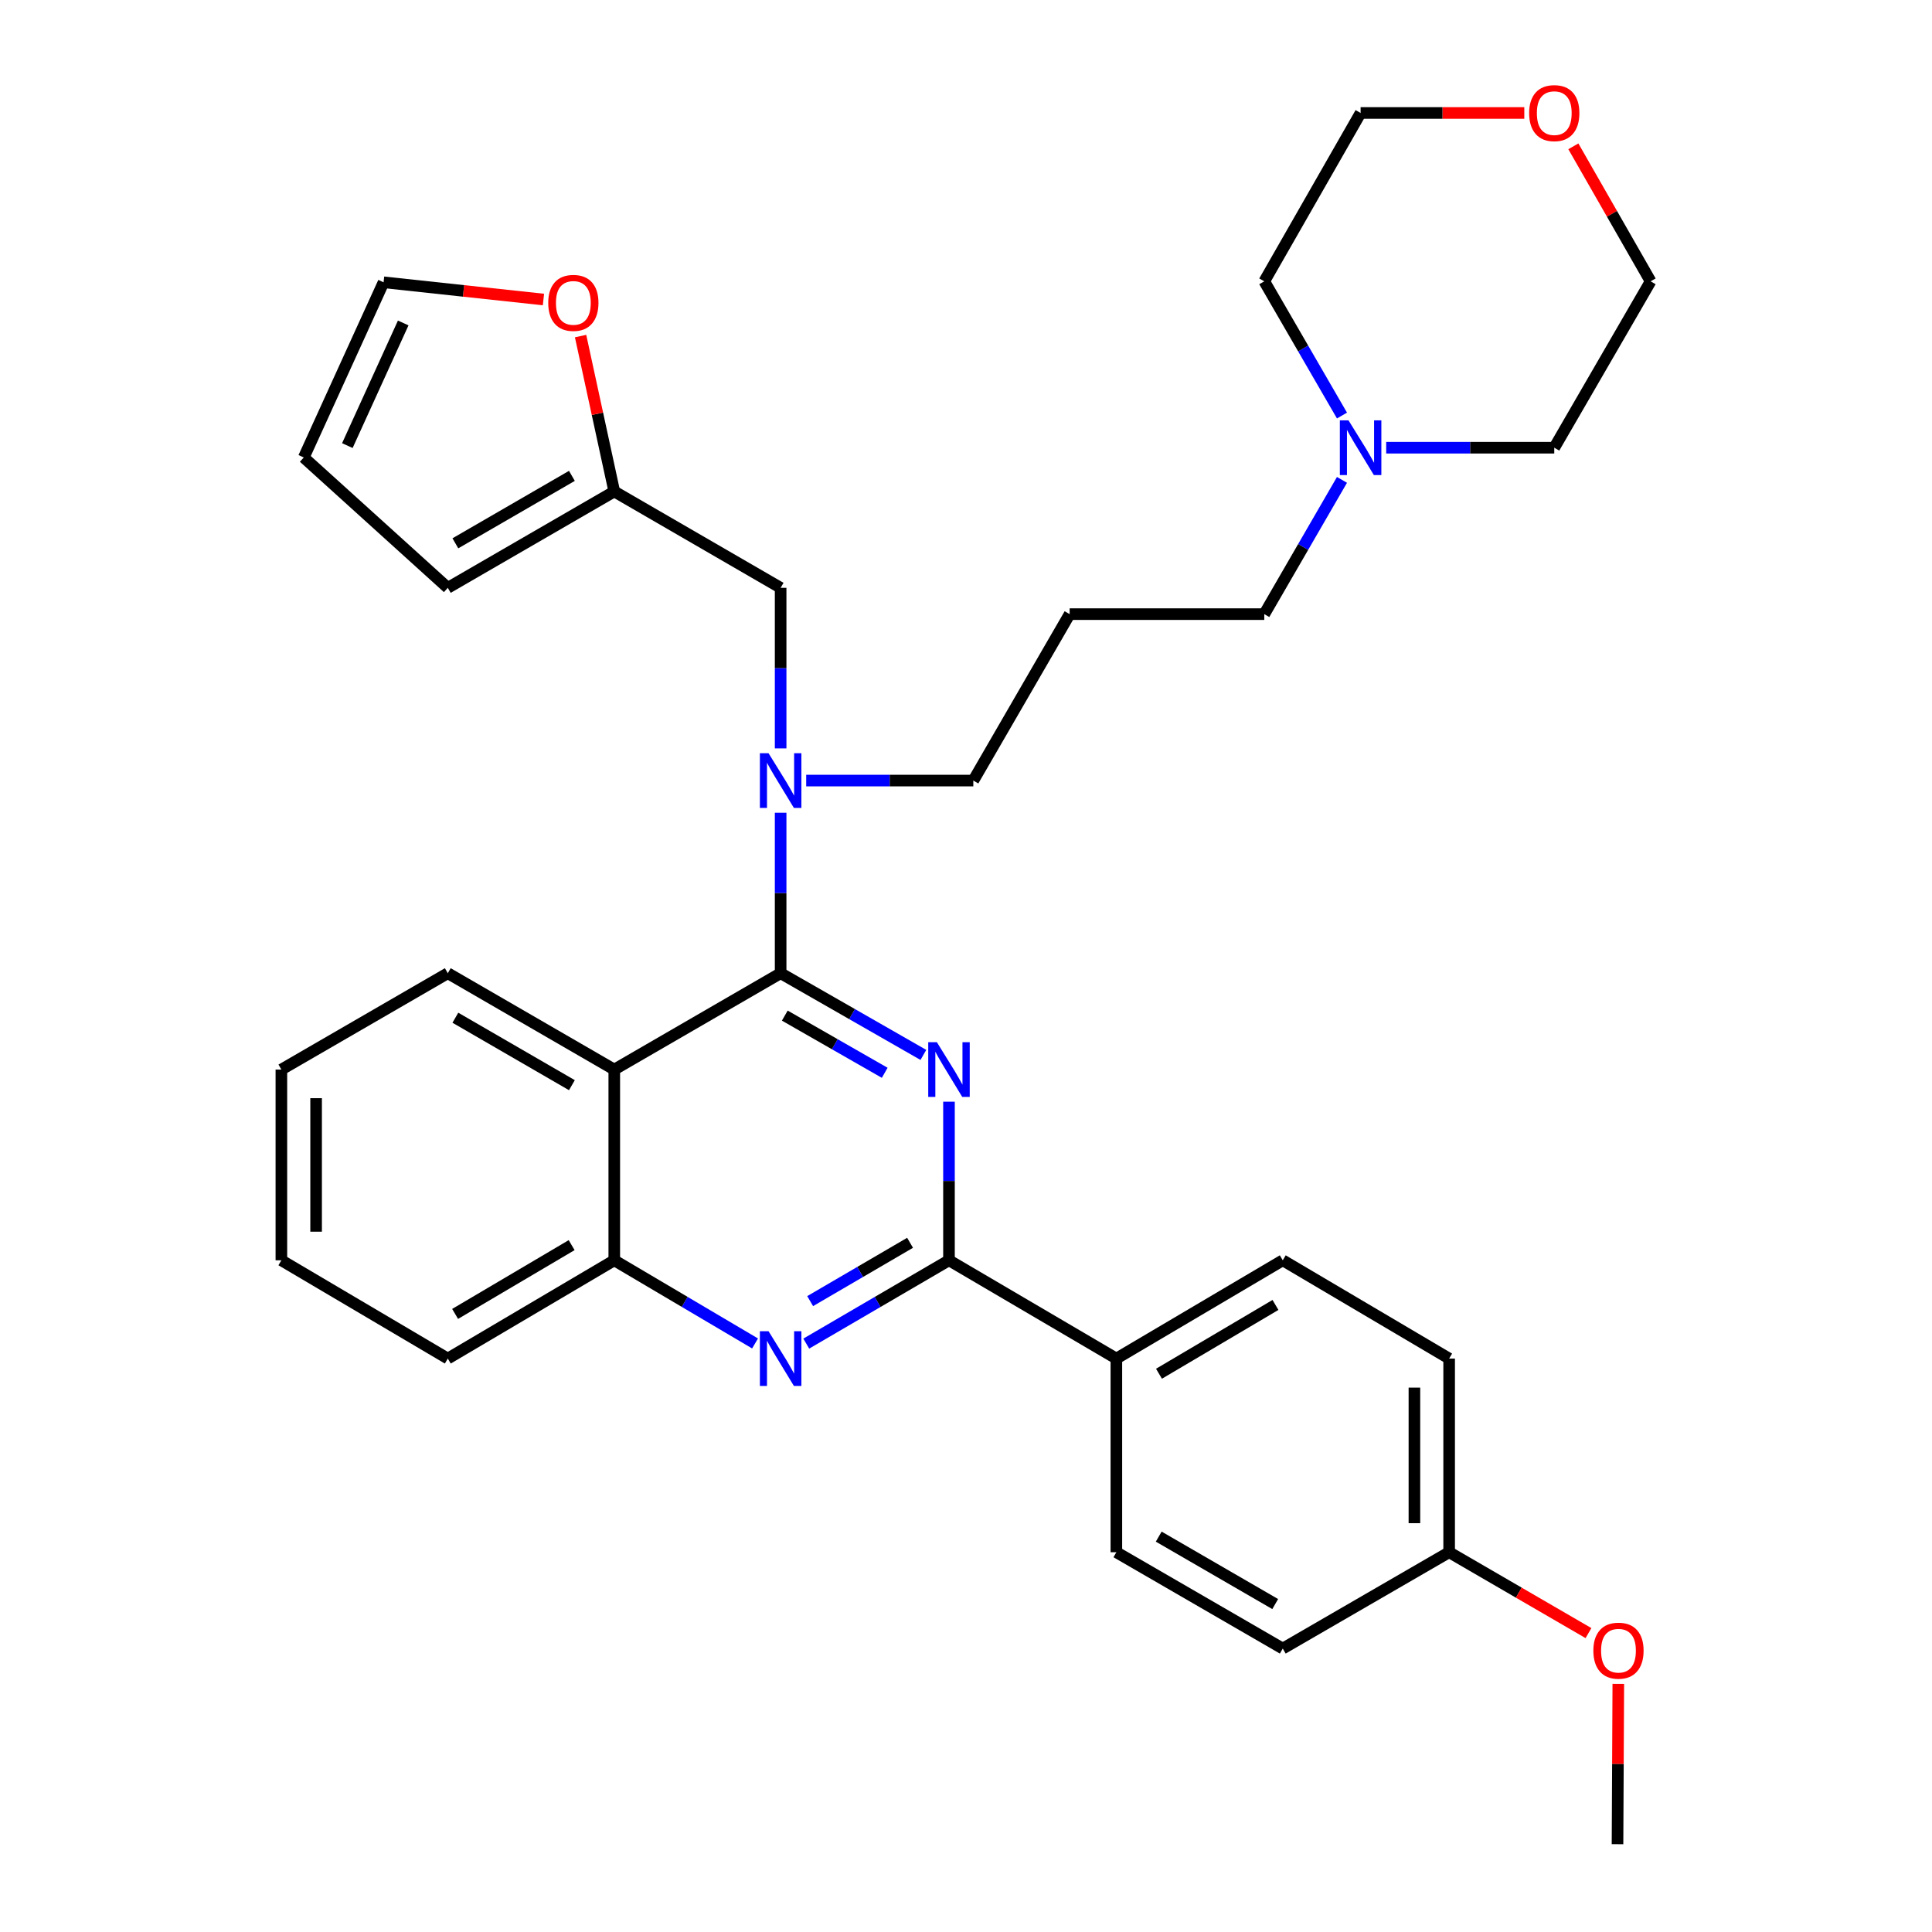 <?xml version='1.0' encoding='iso-8859-1'?>
<svg version='1.1' baseProfile='full'
              xmlns='http://www.w3.org/2000/svg'
                      xmlns:rdkit='http://www.rdkit.org/xml'
                      xmlns:xlink='http://www.w3.org/1999/xlink'
                  xml:space='preserve'
width='1000px' height='1000px' viewBox='0 0 1000 1000'>
<!-- END OF HEADER -->
<rect style='opacity:1.0;fill:#FFFFFF;stroke:none' width='1000' height='1000' x='0' y='0'> </rect>
<path class='bond-0' d='M 477.941,546.023 L 440.998,524.877' style='fill:none;fill-rule:evenodd;stroke:#0000FF;stroke-width:6px;stroke-linecap:butt;stroke-linejoin:miter;stroke-opacity:1' />
<path class='bond-0' d='M 440.998,524.877 L 404.055,503.731' style='fill:none;fill-rule:evenodd;stroke:#000000;stroke-width:6px;stroke-linecap:butt;stroke-linejoin:miter;stroke-opacity:1' />
<path class='bond-0' d='M 457.928,555.281 L 432.068,540.479' style='fill:none;fill-rule:evenodd;stroke:#0000FF;stroke-width:6px;stroke-linecap:butt;stroke-linejoin:miter;stroke-opacity:1' />
<path class='bond-0' d='M 432.068,540.479 L 406.208,525.677' style='fill:none;fill-rule:evenodd;stroke:#000000;stroke-width:6px;stroke-linecap:butt;stroke-linejoin:miter;stroke-opacity:1' />
<path class='bond-1' d='M 491.191,570.235 L 491.191,611.281' style='fill:none;fill-rule:evenodd;stroke:#0000FF;stroke-width:6px;stroke-linecap:butt;stroke-linejoin:miter;stroke-opacity:1' />
<path class='bond-1' d='M 491.191,611.281 L 491.191,652.328' style='fill:none;fill-rule:evenodd;stroke:#000000;stroke-width:6px;stroke-linecap:butt;stroke-linejoin:miter;stroke-opacity:1' />
<path class='bond-2' d='M 404.055,503.731 L 317.947,553.607' style='fill:none;fill-rule:evenodd;stroke:#000000;stroke-width:6px;stroke-linecap:butt;stroke-linejoin:miter;stroke-opacity:1' />
<path class='bond-4' d='M 404.055,503.731 L 404.055,462.203' style='fill:none;fill-rule:evenodd;stroke:#000000;stroke-width:6px;stroke-linecap:butt;stroke-linejoin:miter;stroke-opacity:1' />
<path class='bond-4' d='M 404.055,462.203 L 404.055,420.674' style='fill:none;fill-rule:evenodd;stroke:#0000FF;stroke-width:6px;stroke-linecap:butt;stroke-linejoin:miter;stroke-opacity:1' />
<path class='bond-3' d='M 491.191,652.328 L 454.254,673.889' style='fill:none;fill-rule:evenodd;stroke:#000000;stroke-width:6px;stroke-linecap:butt;stroke-linejoin:miter;stroke-opacity:1' />
<path class='bond-3' d='M 454.254,673.889 L 417.317,695.451' style='fill:none;fill-rule:evenodd;stroke:#0000FF;stroke-width:6px;stroke-linecap:butt;stroke-linejoin:miter;stroke-opacity:1' />
<path class='bond-3' d='M 471.048,643.271 L 445.192,658.364' style='fill:none;fill-rule:evenodd;stroke:#000000;stroke-width:6px;stroke-linecap:butt;stroke-linejoin:miter;stroke-opacity:1' />
<path class='bond-3' d='M 445.192,658.364 L 419.336,673.457' style='fill:none;fill-rule:evenodd;stroke:#0000FF;stroke-width:6px;stroke-linecap:butt;stroke-linejoin:miter;stroke-opacity:1' />
<path class='bond-7' d='M 491.191,652.328 L 577.829,703.192' style='fill:none;fill-rule:evenodd;stroke:#000000;stroke-width:6px;stroke-linecap:butt;stroke-linejoin:miter;stroke-opacity:1' />
<path class='bond-22' d='M 317.947,553.607 L 231.779,503.731' style='fill:none;fill-rule:evenodd;stroke:#000000;stroke-width:6px;stroke-linecap:butt;stroke-linejoin:miter;stroke-opacity:1' />
<path class='bond-22' d='M 296.016,561.684 L 235.698,526.771' style='fill:none;fill-rule:evenodd;stroke:#000000;stroke-width:6px;stroke-linecap:butt;stroke-linejoin:miter;stroke-opacity:1' />
<path class='bond-33' d='M 317.947,553.607 L 317.947,652.328' style='fill:none;fill-rule:evenodd;stroke:#000000;stroke-width:6px;stroke-linecap:butt;stroke-linejoin:miter;stroke-opacity:1' />
<path class='bond-5' d='M 390.814,695.371 L 354.381,673.85' style='fill:none;fill-rule:evenodd;stroke:#0000FF;stroke-width:6px;stroke-linecap:butt;stroke-linejoin:miter;stroke-opacity:1' />
<path class='bond-5' d='M 354.381,673.85 L 317.947,652.328' style='fill:none;fill-rule:evenodd;stroke:#000000;stroke-width:6px;stroke-linecap:butt;stroke-linejoin:miter;stroke-opacity:1' />
<path class='bond-9' d='M 404.055,387.367 L 404.055,345.814' style='fill:none;fill-rule:evenodd;stroke:#0000FF;stroke-width:6px;stroke-linecap:butt;stroke-linejoin:miter;stroke-opacity:1' />
<path class='bond-9' d='M 404.055,345.814 L 404.055,304.261' style='fill:none;fill-rule:evenodd;stroke:#000000;stroke-width:6px;stroke-linecap:butt;stroke-linejoin:miter;stroke-opacity:1' />
<path class='bond-18' d='M 417.288,404.021 L 460.537,404.021' style='fill:none;fill-rule:evenodd;stroke:#0000FF;stroke-width:6px;stroke-linecap:butt;stroke-linejoin:miter;stroke-opacity:1' />
<path class='bond-18' d='M 460.537,404.021 L 503.785,404.021' style='fill:none;fill-rule:evenodd;stroke:#000000;stroke-width:6px;stroke-linecap:butt;stroke-linejoin:miter;stroke-opacity:1' />
<path class='bond-27' d='M 317.947,652.328 L 231.779,703.192' style='fill:none;fill-rule:evenodd;stroke:#000000;stroke-width:6px;stroke-linecap:butt;stroke-linejoin:miter;stroke-opacity:1' />
<path class='bond-27' d='M 295.883,644.477 L 235.566,680.082' style='fill:none;fill-rule:evenodd;stroke:#000000;stroke-width:6px;stroke-linecap:butt;stroke-linejoin:miter;stroke-opacity:1' />
<path class='bond-6' d='M 317.947,254.385 L 404.055,304.261' style='fill:none;fill-rule:evenodd;stroke:#000000;stroke-width:6px;stroke-linecap:butt;stroke-linejoin:miter;stroke-opacity:1' />
<path class='bond-10' d='M 317.947,254.385 L 309.226,214.168' style='fill:none;fill-rule:evenodd;stroke:#000000;stroke-width:6px;stroke-linecap:butt;stroke-linejoin:miter;stroke-opacity:1' />
<path class='bond-10' d='M 309.226,214.168 L 300.506,173.952' style='fill:none;fill-rule:evenodd;stroke:#FF0000;stroke-width:6px;stroke-linecap:butt;stroke-linejoin:miter;stroke-opacity:1' />
<path class='bond-11' d='M 317.947,254.385 L 231.779,304.261' style='fill:none;fill-rule:evenodd;stroke:#000000;stroke-width:6px;stroke-linecap:butt;stroke-linejoin:miter;stroke-opacity:1' />
<path class='bond-11' d='M 296.016,246.308 L 235.698,281.221' style='fill:none;fill-rule:evenodd;stroke:#000000;stroke-width:6px;stroke-linecap:butt;stroke-linejoin:miter;stroke-opacity:1' />
<path class='bond-15' d='M 577.829,703.192 L 663.957,652.328' style='fill:none;fill-rule:evenodd;stroke:#000000;stroke-width:6px;stroke-linecap:butt;stroke-linejoin:miter;stroke-opacity:1' />
<path class='bond-15' d='M 599.889,711.041 L 660.179,675.437' style='fill:none;fill-rule:evenodd;stroke:#000000;stroke-width:6px;stroke-linecap:butt;stroke-linejoin:miter;stroke-opacity:1' />
<path class='bond-16' d='M 577.829,703.192 L 577.829,803.432' style='fill:none;fill-rule:evenodd;stroke:#000000;stroke-width:6px;stroke-linecap:butt;stroke-linejoin:miter;stroke-opacity:1' />
<path class='bond-8' d='M 694.609,248.383 L 674.499,283.128' style='fill:none;fill-rule:evenodd;stroke:#0000FF;stroke-width:6px;stroke-linecap:butt;stroke-linejoin:miter;stroke-opacity:1' />
<path class='bond-8' d='M 674.499,283.128 L 654.389,317.873' style='fill:none;fill-rule:evenodd;stroke:#000000;stroke-width:6px;stroke-linecap:butt;stroke-linejoin:miter;stroke-opacity:1' />
<path class='bond-25' d='M 694.607,215.087 L 674.498,180.352' style='fill:none;fill-rule:evenodd;stroke:#0000FF;stroke-width:6px;stroke-linecap:butt;stroke-linejoin:miter;stroke-opacity:1' />
<path class='bond-25' d='M 674.498,180.352 L 654.389,145.617' style='fill:none;fill-rule:evenodd;stroke:#000000;stroke-width:6px;stroke-linecap:butt;stroke-linejoin:miter;stroke-opacity:1' />
<path class='bond-26' d='M 717.491,231.735 L 760.987,231.735' style='fill:none;fill-rule:evenodd;stroke:#0000FF;stroke-width:6px;stroke-linecap:butt;stroke-linejoin:miter;stroke-opacity:1' />
<path class='bond-26' d='M 760.987,231.735 L 804.484,231.735' style='fill:none;fill-rule:evenodd;stroke:#000000;stroke-width:6px;stroke-linecap:butt;stroke-linejoin:miter;stroke-opacity:1' />
<path class='bond-12' d='M 281.294,155.027 L 239.918,150.571' style='fill:none;fill-rule:evenodd;stroke:#FF0000;stroke-width:6px;stroke-linecap:butt;stroke-linejoin:miter;stroke-opacity:1' />
<path class='bond-12' d='M 239.918,150.571 L 198.542,146.116' style='fill:none;fill-rule:evenodd;stroke:#000000;stroke-width:6px;stroke-linecap:butt;stroke-linejoin:miter;stroke-opacity:1' />
<path class='bond-13' d='M 231.779,304.261 L 157.235,236.788' style='fill:none;fill-rule:evenodd;stroke:#000000;stroke-width:6px;stroke-linecap:butt;stroke-linejoin:miter;stroke-opacity:1' />
<path class='bond-36' d='M 198.542,146.116 L 157.235,236.788' style='fill:none;fill-rule:evenodd;stroke:#000000;stroke-width:6px;stroke-linecap:butt;stroke-linejoin:miter;stroke-opacity:1' />
<path class='bond-36' d='M 208.705,167.169 L 179.791,230.64' style='fill:none;fill-rule:evenodd;stroke:#000000;stroke-width:6px;stroke-linecap:butt;stroke-linejoin:miter;stroke-opacity:1' />
<path class='bond-14' d='M 814.368,75.74 L 834.364,110.679' style='fill:none;fill-rule:evenodd;stroke:#FF0000;stroke-width:6px;stroke-linecap:butt;stroke-linejoin:miter;stroke-opacity:1' />
<path class='bond-14' d='M 834.364,110.679 L 854.359,145.617' style='fill:none;fill-rule:evenodd;stroke:#000000;stroke-width:6px;stroke-linecap:butt;stroke-linejoin:miter;stroke-opacity:1' />
<path class='bond-37' d='M 788.978,58.47 L 746.611,58.47' style='fill:none;fill-rule:evenodd;stroke:#FF0000;stroke-width:6px;stroke-linecap:butt;stroke-linejoin:miter;stroke-opacity:1' />
<path class='bond-37' d='M 746.611,58.47 L 704.245,58.47' style='fill:none;fill-rule:evenodd;stroke:#000000;stroke-width:6px;stroke-linecap:butt;stroke-linejoin:miter;stroke-opacity:1' />
<path class='bond-21' d='M 663.957,652.328 L 750.075,703.192' style='fill:none;fill-rule:evenodd;stroke:#000000;stroke-width:6px;stroke-linecap:butt;stroke-linejoin:miter;stroke-opacity:1' />
<path class='bond-20' d='M 577.829,803.432 L 663.957,853.297' style='fill:none;fill-rule:evenodd;stroke:#000000;stroke-width:6px;stroke-linecap:butt;stroke-linejoin:miter;stroke-opacity:1' />
<path class='bond-20' d='M 599.755,795.354 L 660.045,830.26' style='fill:none;fill-rule:evenodd;stroke:#000000;stroke-width:6px;stroke-linecap:butt;stroke-linejoin:miter;stroke-opacity:1' />
<path class='bond-17' d='M 553.65,317.873 L 503.785,404.021' style='fill:none;fill-rule:evenodd;stroke:#000000;stroke-width:6px;stroke-linecap:butt;stroke-linejoin:miter;stroke-opacity:1' />
<path class='bond-23' d='M 553.65,317.873 L 654.389,317.873' style='fill:none;fill-rule:evenodd;stroke:#000000;stroke-width:6px;stroke-linecap:butt;stroke-linejoin:miter;stroke-opacity:1' />
<path class='bond-19' d='M 750.075,803.432 L 663.957,853.297' style='fill:none;fill-rule:evenodd;stroke:#000000;stroke-width:6px;stroke-linecap:butt;stroke-linejoin:miter;stroke-opacity:1' />
<path class='bond-24' d='M 750.075,803.432 L 786.131,824.361' style='fill:none;fill-rule:evenodd;stroke:#000000;stroke-width:6px;stroke-linecap:butt;stroke-linejoin:miter;stroke-opacity:1' />
<path class='bond-24' d='M 786.131,824.361 L 822.188,845.289' style='fill:none;fill-rule:evenodd;stroke:#FF0000;stroke-width:6px;stroke-linecap:butt;stroke-linejoin:miter;stroke-opacity:1' />
<path class='bond-34' d='M 750.075,803.432 L 750.075,703.192' style='fill:none;fill-rule:evenodd;stroke:#000000;stroke-width:6px;stroke-linecap:butt;stroke-linejoin:miter;stroke-opacity:1' />
<path class='bond-34' d='M 732.098,788.396 L 732.098,718.228' style='fill:none;fill-rule:evenodd;stroke:#000000;stroke-width:6px;stroke-linecap:butt;stroke-linejoin:miter;stroke-opacity:1' />
<path class='bond-31' d='M 231.779,503.731 L 145.641,553.607' style='fill:none;fill-rule:evenodd;stroke:#000000;stroke-width:6px;stroke-linecap:butt;stroke-linejoin:miter;stroke-opacity:1' />
<path class='bond-30' d='M 837.635,871.572 L 837.428,913.059' style='fill:none;fill-rule:evenodd;stroke:#FF0000;stroke-width:6px;stroke-linecap:butt;stroke-linejoin:miter;stroke-opacity:1' />
<path class='bond-30' d='M 837.428,913.059 L 837.222,954.545' style='fill:none;fill-rule:evenodd;stroke:#000000;stroke-width:6px;stroke-linecap:butt;stroke-linejoin:miter;stroke-opacity:1' />
<path class='bond-29' d='M 654.389,145.617 L 704.245,58.47' style='fill:none;fill-rule:evenodd;stroke:#000000;stroke-width:6px;stroke-linecap:butt;stroke-linejoin:miter;stroke-opacity:1' />
<path class='bond-28' d='M 804.484,231.735 L 854.359,145.617' style='fill:none;fill-rule:evenodd;stroke:#000000;stroke-width:6px;stroke-linecap:butt;stroke-linejoin:miter;stroke-opacity:1' />
<path class='bond-32' d='M 231.779,703.192 L 145.641,652.328' style='fill:none;fill-rule:evenodd;stroke:#000000;stroke-width:6px;stroke-linecap:butt;stroke-linejoin:miter;stroke-opacity:1' />
<path class='bond-35' d='M 145.641,553.607 L 145.641,652.328' style='fill:none;fill-rule:evenodd;stroke:#000000;stroke-width:6px;stroke-linecap:butt;stroke-linejoin:miter;stroke-opacity:1' />
<path class='bond-35' d='M 163.617,568.415 L 163.617,637.52' style='fill:none;fill-rule:evenodd;stroke:#000000;stroke-width:6px;stroke-linecap:butt;stroke-linejoin:miter;stroke-opacity:1' />
<path  class='atom-0' d='M 484.931 539.447
L 494.211 554.447
Q 495.131 555.927, 496.611 558.607
Q 498.091 561.287, 498.171 561.447
L 498.171 539.447
L 501.931 539.447
L 501.931 567.767
L 498.051 567.767
L 488.091 551.367
Q 486.931 549.447, 485.691 547.247
Q 484.491 545.047, 484.131 544.367
L 484.131 567.767
L 480.451 567.767
L 480.451 539.447
L 484.931 539.447
' fill='#0000FF'/>
<path  class='atom-4' d='M 397.795 689.032
L 407.075 704.032
Q 407.995 705.512, 409.475 708.192
Q 410.955 710.872, 411.035 711.032
L 411.035 689.032
L 414.795 689.032
L 414.795 717.352
L 410.915 717.352
L 400.955 700.952
Q 399.795 699.032, 398.555 696.832
Q 397.355 694.632, 396.995 693.952
L 396.995 717.352
L 393.315 717.352
L 393.315 689.032
L 397.795 689.032
' fill='#0000FF'/>
<path  class='atom-5' d='M 397.795 389.861
L 407.075 404.861
Q 407.995 406.341, 409.475 409.021
Q 410.955 411.701, 411.035 411.861
L 411.035 389.861
L 414.795 389.861
L 414.795 418.181
L 410.915 418.181
L 400.955 401.781
Q 399.795 399.861, 398.555 397.661
Q 397.355 395.461, 396.995 394.781
L 396.995 418.181
L 393.315 418.181
L 393.315 389.861
L 397.795 389.861
' fill='#0000FF'/>
<path  class='atom-9' d='M 697.985 217.575
L 707.265 232.575
Q 708.185 234.055, 709.665 236.735
Q 711.145 239.415, 711.225 239.575
L 711.225 217.575
L 714.985 217.575
L 714.985 245.895
L 711.105 245.895
L 701.145 229.495
Q 699.985 227.575, 698.745 225.375
Q 697.545 223.175, 697.185 222.495
L 697.185 245.895
L 693.505 245.895
L 693.505 217.575
L 697.985 217.575
' fill='#0000FF'/>
<path  class='atom-11' d='M 283.764 156.772
Q 283.764 149.972, 287.124 146.172
Q 290.484 142.372, 296.764 142.372
Q 303.044 142.372, 306.404 146.172
Q 309.764 149.972, 309.764 156.772
Q 309.764 163.652, 306.364 167.572
Q 302.964 171.452, 296.764 171.452
Q 290.524 171.452, 287.124 167.572
Q 283.764 163.692, 283.764 156.772
M 296.764 168.252
Q 301.084 168.252, 303.404 165.372
Q 305.764 162.452, 305.764 156.772
Q 305.764 151.212, 303.404 148.412
Q 301.084 145.572, 296.764 145.572
Q 292.444 145.572, 290.084 148.372
Q 287.764 151.172, 287.764 156.772
Q 287.764 162.492, 290.084 165.372
Q 292.444 168.252, 296.764 168.252
' fill='#FF0000'/>
<path  class='atom-15' d='M 791.484 58.55
Q 791.484 51.75, 794.844 47.95
Q 798.204 44.15, 804.484 44.15
Q 810.764 44.15, 814.124 47.95
Q 817.484 51.75, 817.484 58.55
Q 817.484 65.43, 814.084 69.35
Q 810.684 73.23, 804.484 73.23
Q 798.244 73.23, 794.844 69.35
Q 791.484 65.47, 791.484 58.55
M 804.484 70.03
Q 808.804 70.03, 811.124 67.15
Q 813.484 64.23, 813.484 58.55
Q 813.484 52.99, 811.124 50.19
Q 808.804 47.35, 804.484 47.35
Q 800.164 47.35, 797.804 50.15
Q 795.484 52.95, 795.484 58.55
Q 795.484 64.27, 797.804 67.15
Q 800.164 70.03, 804.484 70.03
' fill='#FF0000'/>
<path  class='atom-25' d='M 824.721 854.386
Q 824.721 847.586, 828.081 843.786
Q 831.441 839.986, 837.721 839.986
Q 844.001 839.986, 847.361 843.786
Q 850.721 847.586, 850.721 854.386
Q 850.721 861.266, 847.321 865.186
Q 843.921 869.066, 837.721 869.066
Q 831.481 869.066, 828.081 865.186
Q 824.721 861.306, 824.721 854.386
M 837.721 865.866
Q 842.041 865.866, 844.361 862.986
Q 846.721 860.066, 846.721 854.386
Q 846.721 848.826, 844.361 846.026
Q 842.041 843.186, 837.721 843.186
Q 833.401 843.186, 831.041 845.986
Q 828.721 848.786, 828.721 854.386
Q 828.721 860.106, 831.041 862.986
Q 833.401 865.866, 837.721 865.866
' fill='#FF0000'/>
</svg>

